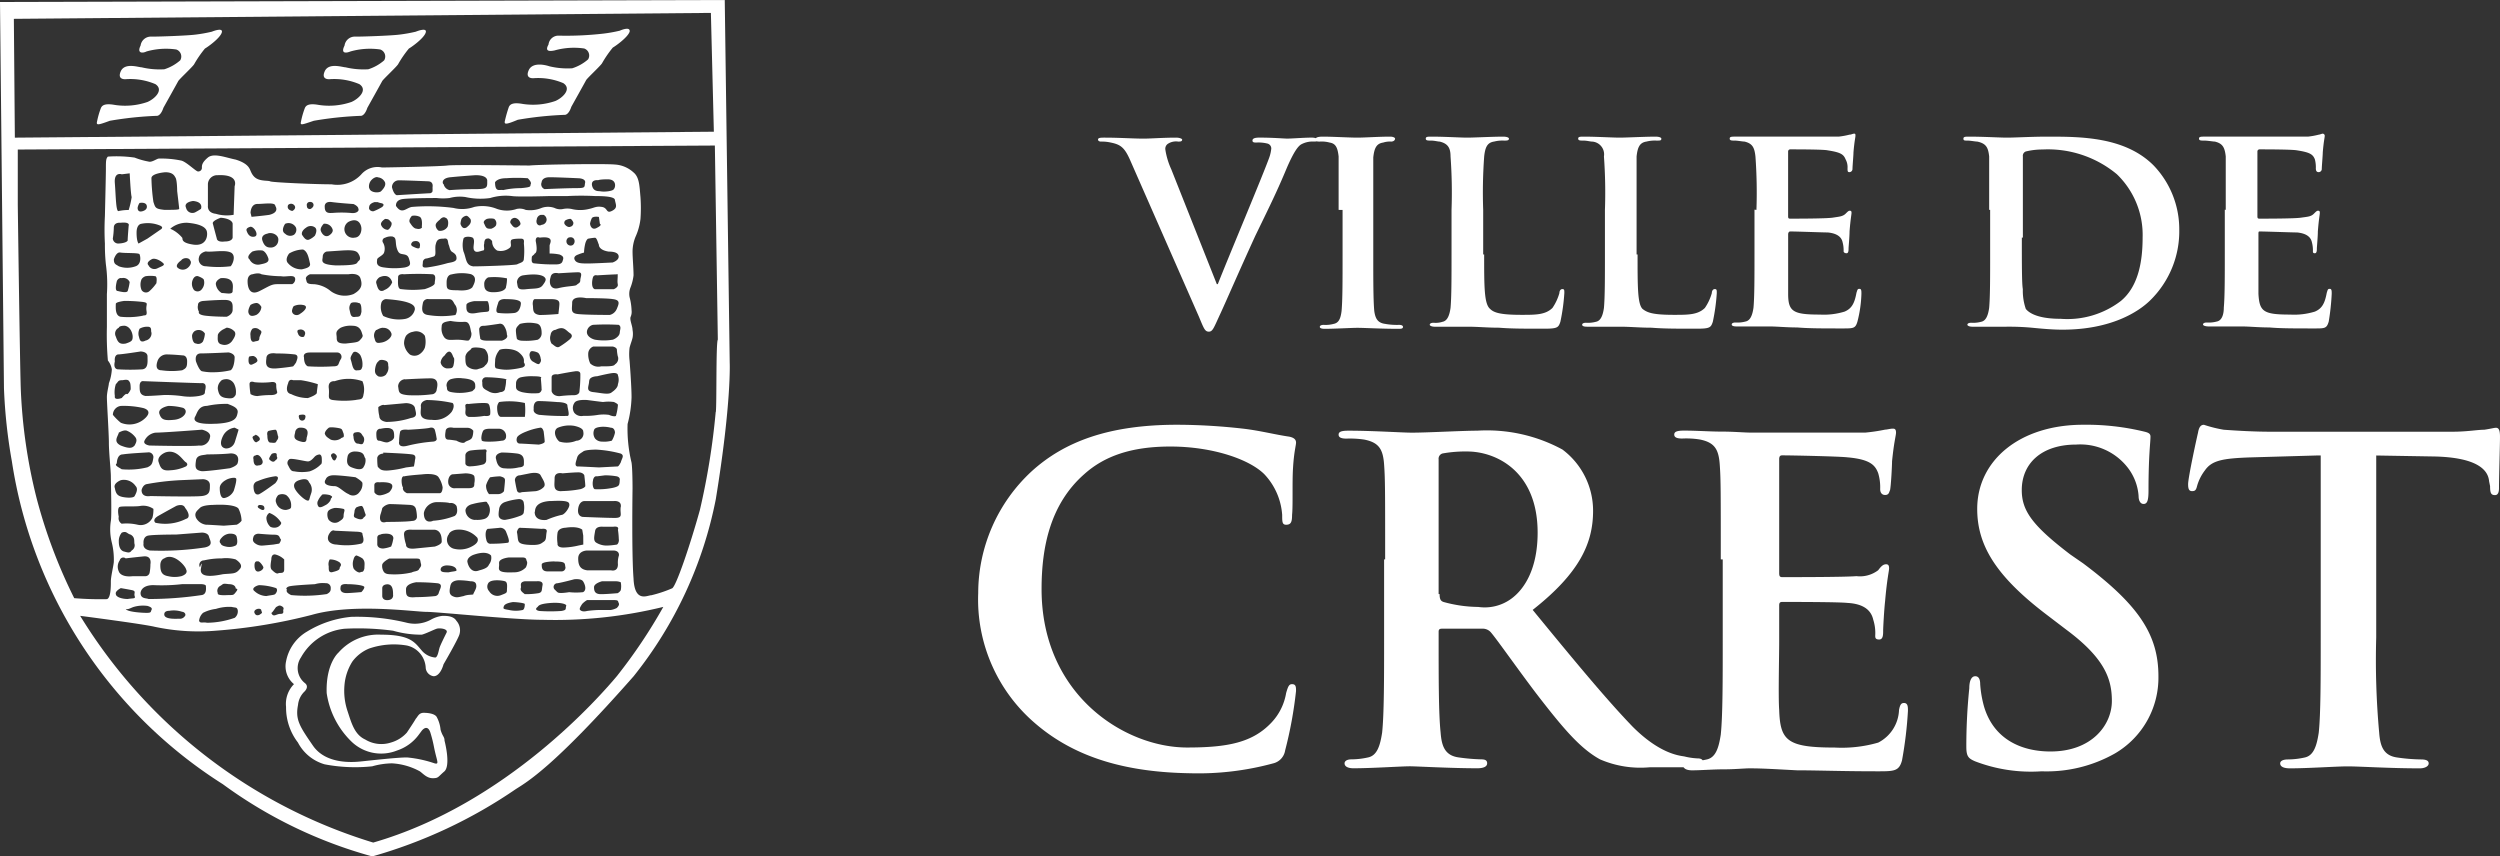 <svg xmlns="http://www.w3.org/2000/svg" width="193.743" height="66.371" viewBox="0 0 193.743 66.371">
  <rect x="0" y="0" width="193.743" height="66.371" fill="#333333" stroke="none"/>
  <g id="logo_crest_horizontal" transform="translate(-385.6 -340.8)">
    <g id="Groupe_661" data-name="Groupe 661" transform="translate(385.6 340.8)">
      <g id="Groupe_660" data-name="Groupe 660">
        <g id="XMLID_00000013892715076617913940000013359759954072209343_">
          <g id="XMLID_00000139277773628053826630000011566762806724869273_">
            <g id="XMLID_00000160912051494731322780000002457230603749558717_">
              <path id="XMLID_00000155114220290322027240000015196331895154242439_" d="M451.7,425.3" transform="translate(-400.982 -360.463)" fill="#fff"/>
              <g id="XMLID_00000084505672296990825210000000007767742735543442_">
                <g id="Groupe_658" data-name="Groupe 658">
                  <path id="Tracé_10316" data-name="Tracé 10316" d="M442.15,368.883l-.384-28.083-56.166.153.307,29.925a40.769,40.769,0,0,0,.614,5.678,36.018,36.018,0,0,0,16.343,25.014,35.453,35.453,0,0,0,11.586,5.6,37.991,37.991,0,0,0,11.126-5.218c.844-.537,2.916-1.688,9.131-8.747a31.7,31.7,0,0,0,6.369-13.735C442.3,371.952,442.15,368.883,442.15,368.883ZM440.692,341.8l.23,9.208-54.171.46-.077-9.208ZM433.4,393.206c-1.228,1.458-8.517,9.9-18.876,12.891a40.474,40.474,0,0,1-22.712-17.571s4.757.614,5.755.844a16.223,16.223,0,0,0,4.757.307,42.058,42.058,0,0,0,7.443-1.228c3.223-.921,7.98-.23,8.9-.23.844,0,6.752.614,8.977.614a35.211,35.211,0,0,0,9.361-1A40.591,40.591,0,0,1,433.4,393.206Zm-36.83-35.066a2.459,2.459,0,0,1,1.458.153c.307.153,0,.307,0,.307l-1,.691-.691.384s-.153-.153-.153-.844S396.572,358.141,396.572,358.141Zm-.307-1.228a.944.944,0,0,1,.153-.384c.46-.077.537.153.537.153s.154.307-.23.46S396.265,357.067,396.265,356.913Zm3.836,1.151c.921.077,1.458.307,1.535.691s-.077,1.151-1.074,1-.767-.46-.844-.537a2.513,2.513,0,0,0-.921-.691A1.924,1.924,0,0,1,400.1,358.064Zm.46-1.688c.844.077.614.614.614.614s-.23.153-.384.23a.5.5,0,0,1-.767-.307C399.8,356.453,400.562,356.376,400.562,356.376Zm-3.453,30.845c-.154-.077-.614,0-.614-.46,0,0,0-.614,1-.614a13.81,13.81,0,0,0,2.225-.077h1.458s.384,0,.384.153.077.614-.307.691A27.756,27.756,0,0,1,397.109,387.222Zm2.839,1.3a.464.464,0,0,1-.46.23c-.23,0-1.228.077-1.151-.384,0,0,0-.23.384-.23a2.033,2.033,0,0,1,1,.077C399.872,388.219,400.025,388.373,399.948,388.526Zm-4.757-24.4a12.8,12.8,0,0,1,1.458.077c.537.077.23.154.307.691.077.46-.153.307-.307.384a5.786,5.786,0,0,1-1.688.077c-.46-.077-.384-.767-.384-1C394.577,364.2,395.191,364.126,395.191,364.126Zm-.537-1.535c.153-.307.384-.23.384-.23a.531.531,0,0,1,.614.307,3.892,3.892,0,0,1-.153.691c-.077.153-.46.077-.767,0C394.5,363.359,394.577,362.9,394.654,362.591Zm8.824-2.225c.46.23.153.921,0,1.074a7.906,7.906,0,0,1-1.918,0,.538.538,0,0,1-.537-.691c.077-.384.537-.46.537-.46C401.943,360.366,403.018,360.136,403.478,360.366Zm-1.381-2.225c-.077-.23.614-.46.614-.46.921.077.921.46.921.46v1.074s0,.307-.614.307c-.614.077-.614-.23-.614-.23S402.174,358.448,402.1,358.141Zm-1.151,6.292c0-.307.46-.307.46-.307s.921-.077,1.611-.077.614.384.614.767-.46.537-.46.537-.921,0-1.611-.077-.537-.307-.537-.307A.718.718,0,0,1,400.946,364.433Zm1.381-1.611c0-.307.384-.46.384-.46,1.151-.077.921.691.921,1s-.537.153-.844.153A.94.94,0,0,1,402.327,362.821Zm1.228,4.45a.7.7,0,0,1-.767.23c-.384-.077-.307-.46-.307-.691s.384-.46.384-.46l.307-.153a.917.917,0,0,1,.614.307C403.938,366.735,403.708,367.042,403.555,367.272Zm.23,1.228c0,.307-.077.844-.307,1a5.961,5.961,0,0,1-1.228.153,4.054,4.054,0,0,1-1-.077c-.23-.077-.46-.767-.46-.767s-.154-.614.384-.614,2.148-.077,2.148-.077S403.785,368.193,403.785,368.5Zm-2.379-5.985a.783.783,0,0,1-.153.691.406.406,0,0,1-.614.077.8.8,0,0,1-.077-.844c.154-.307.384-.23.384-.23S401.406,362.361,401.406,362.515Zm-.767,3.99a.566.566,0,0,1,.844.153,1.805,1.805,0,0,1-.153.614.44.44,0,0,1-.537.153c-.23,0-.307-.384-.307-.614A.536.536,0,0,1,400.639,366.5Zm.614,3.99c.46,0,.23.537.23.691s-.077.23-.46.307a4.172,4.172,0,0,1-1.381,0,10.014,10.014,0,0,0-1.3-.077s-1,.077-1.458.077c-.46-.077-.46-.384-.46-.767s.23-.384.23-.384S400.793,370.494,401.253,370.494Zm2.148,6.6s-1.611.23-2.148.23c-.537-.077-.537-.307-.46-.844.077-.46.614-.384.844-.46,0,0,1.151,0,1.841-.077.691,0,.614.537.537.767S403.4,377.093,403.4,377.093Zm.307,1.765a1.016,1.016,0,0,1-.691.537c-.307.077-.384-.384-.384-.767s.46-.614.46-.614c.23-.153.691-.23.767-.153C404.015,377.861,403.785,378.628,403.708,378.858Zm-6.522,4.6s-.537-.077-.46-.537c0,0-.077-.537.384-.614s2.148-.077,2.148-.077l2-.153s.46,0,.537.307.384.691-.307.844A22.6,22.6,0,0,1,397.186,383.462Zm2.455,2a2.127,2.127,0,0,1-1,0c-.46-.077-.614-.307-.614-.844,0-.46.307-.537.307-.537.691-.46,1.611.537,1.688.844C400.179,385.227,399.872,385.38,399.642,385.457Zm-2.455-.23a.336.336,0,0,1-.307.23h-1c-.691.077-1-.153-1.074-.384a.852.852,0,0,1,.077-.844.284.284,0,0,1,.46-.153s.614-.077,1.381-.153c.691-.077.537.614.537.614A3.373,3.373,0,0,1,397.186,385.227Zm-2.532-8.517s0-.691.46-.691c.46-.077,1.918-.153,1.918-.153a.375.375,0,0,1,.46.384c-.077.537-.153.614-.46.767a6,6,0,0,1-1.995.153C394.808,377.016,394.424,376.863,394.654,376.71Zm.153-2.379s.384-.23.614-.153a1.547,1.547,0,0,1,.691.537c.153.23,0,.46-.077.614-.153.153-.307.307-1.074,0C394.347,375.022,394.731,374.638,394.808,374.331Zm2.685,5.908a2.37,2.37,0,0,1-.077.691,1.016,1.016,0,0,1-1.151.537,3.751,3.751,0,0,0-1.228-.077.483.483,0,0,1-.23-.537s-.153-.691.077-.767,1.228,0,1.611-.077A1.391,1.391,0,0,1,397.493,380.239ZM396.035,383a.459.459,0,0,1-.23.46c-.153.23-.307.154-.614.077-.23-.077-.384-.307-.384-.767a1.008,1.008,0,0,1,.23-.691c.384-.153.384.077.691.153C396.112,382.464,395.958,382.771,396.035,383Zm3.99-1.995a3.583,3.583,0,0,1-2.379.307s-.307-.23.23-.537,1.381-.767,1.381-.767.537-.23.691.153C400.255,380.546,400.332,380.93,400.025,381.006Zm-2.762-1.765s-.691.153-.691-.46c0,0,.077-.384.384-.46a19.588,19.588,0,0,1,2.609-.307l1.765-.077s.537,0,.537.46,0,.767-.614.844S397.263,379.242,397.263,379.242Zm1.151-3.376c.921-.307,1.381.691,1.611.767.153.153.077.23,0,.307a3.175,3.175,0,0,1-1.228.307c-.691.077-.767-.23-.921-.691C397.8,376.1,398.414,375.866,398.414,375.866Zm3.453-1.151a.74.74,0,0,1-.844.614c-.46.077-3.836,0-3.836,0s-.537-.077-.384-.384a1.105,1.105,0,0,1,.844-.614c.614,0,3.606-.23,3.606-.23S402.02,374.254,401.867,374.715Zm-2.762-1.381c-.767.077-1,0-1.151-.46s.691-.614.691-.614a4.478,4.478,0,0,1,1.151.153C400.255,372.643,399.872,373.257,399.1,373.333Zm-4.374-5.064c.307,0,1.765-.23,1.765-.23s.537,0,.537.384.077.921-.384,1a15.642,15.642,0,0,1-1.918,0s-.384,0-.23-.614C394.5,368.806,394.424,368.346,394.731,368.269Zm1.611-1.458a.847.847,0,0,1,.077-.537,1.18,1.18,0,0,1,.614-.153c.384,0,.23.307.307.46a.573.573,0,0,1-.46.614C396.419,367.425,396.419,367.042,396.342,366.811Zm3.76-5.218a.59.59,0,0,1-.767-.077c-.153-.23.307-.537.307-.537.153-.23.614-.23.691,0C400.486,361.133,400.332,361.44,400.1,361.594Zm-.307,6.752s.307,0,.307.46-.077.537-.384.691a5.6,5.6,0,0,1-1.611,0c-.077,0-.537,0-.307-.691a.75.75,0,0,1,.691-.537C399.028,368.269,399.8,368.346,399.8,368.346Zm-1.995-6.752a.505.505,0,0,1-.691-.23c-.23-.23.23-.46.23-.46.23-.153.691.077.921.307C398.414,361.364,398.107,361.44,397.8,361.594Zm-.153.614c.153.077.077.46.077.537a3.352,3.352,0,0,1-.537.614.4.4,0,0,1-.614-.077,1.075,1.075,0,0,1,0-.844.6.6,0,0,1,.307-.23A2.444,2.444,0,0,1,397.647,362.208Zm-2.839,3.99s0-.153.46-.153c.46.077.614.614.614.844,0,.307-.077.384-.537.537-.46.077-.614-.077-.767-.537A.5.5,0,0,1,394.808,366.2Zm-.23,4.374c.23-.23.153-.307.537-.307.384-.077.46,0,.537.153.077.077.077.46.077.537s-.23.46-.307.384-.384.307-.384.307-.614.23-.537-.153A2.021,2.021,0,0,1,394.577,370.571Zm.384,1.688a6.764,6.764,0,0,1,1.688.153s.844.153.23.767a1.762,1.762,0,0,1-1.918.384,4.146,4.146,0,0,1-.614-.614A.7.7,0,0,1,394.961,372.259Zm0,5.755a1.094,1.094,0,0,1,1.151.46c.23.23,0,.614-.077.767s-.537.153-.921.077-.537-.23-.614-.691C394.347,378.244,394.961,378.014,394.961,378.014Zm0,8.364s.46.077.844.153.153.23.23.46-.077.153-.537.23c-.46,0-.921-.153-.921-.384C394.5,386.608,394.961,386.378,394.961,386.378Zm1,1.458a2.554,2.554,0,0,1,1.074-.077c.23.077.384.153.307.307s0,.23-.384.23-1.535-.077-1.611-.307C395.5,388.066,395.728,387.912,395.958,387.835Zm5.371.46a2.929,2.929,0,0,1,1-.307,3.378,3.378,0,0,1,1.228-.153c.307.077.384,0,.46.23a.636.636,0,0,1-.23.614,6.656,6.656,0,0,1-2.148.384c-.307-.077-.537.077-.614-.153A.949.949,0,0,1,401.33,388.3Zm1.3-2.072c.307-.153.153-.23.691-.153.46,0,.537.23.537.307s.23,0,.077.23c-.23.307-.23.307-.537.307-.23,0-1,.077-.921-.153A.432.432,0,0,1,402.634,386.224Zm.23-.921c-.767.153-1.842.307-1.688-.46s-.077-.077-.077-.077a.352.352,0,0,1,.307-.537,5.935,5.935,0,0,1,1.381-.154,2.776,2.776,0,0,1,1.074.077c.23.153.614.46.307.767C403.862,385.3,403.631,385.227,402.864,385.3Zm-.077-2.839a.917.917,0,0,1,.614-.307c.153,0,.46,0,.537.23.077.307.077.614-.077.691a1.116,1.116,0,0,1-.767.077c-.384-.077-.384-.23-.384-.23S402.481,382.771,402.787,382.464Zm1.151-1-1,.077s-1.151-.077-1.381-.077a1.038,1.038,0,0,1-.767-.537c-.154-.384.077-.537.307-.767s1-.23,1-.23c1.458-.077,1.918.154,1.995.307a2.27,2.27,0,0,1,.23.921A1.07,1.07,0,0,1,403.938,381.467Zm-.153-6.369a.7.7,0,0,1-.691.46c-.46-.077-.46-.537-.153-1.074a1.183,1.183,0,0,1,.844-.537l.307.153S403.862,374.868,403.785,375.1Zm-1.458-1.458c-1.535.077-1.765-.23-1.611-.537.153-.23.23-.844.921-.844a6.933,6.933,0,0,1,1.611-.154c.384.154.844.307.767.691S403.862,373.564,402.327,373.64Zm1.535-2.225c-.153.23-.23.307-.767.23-.46-.077-.537-.307-.614-.691a.767.767,0,0,1,.23-.614s.077-.153.46-.153a.691.691,0,0,1,.614.46A1.326,1.326,0,0,1,403.862,371.415Zm-.077-16.19s-.077,2.148-.077,2.225a2.95,2.95,0,0,1-1.381-.077c-.691-.077-.614-.614-.614-.614v-1.688a.722.722,0,0,1,.691-.691h.077C404.169,354.3,403.785,355.225,403.785,355.225Zm-4.3,1.765c0,.077-.46.077-1.151.077-.691-.077-.691-.153-.844-.614a14.919,14.919,0,0,1-.153-1.841c0-.384,1.074-.46,1.074-.46.537,0,.691.23.767.384.153.153.153,1.074.153,1.074S399.488,356.913,399.488,356.99Zm-3.069,3.53c.077.153.154.767-.307.921a1.892,1.892,0,0,1-1.3,0c-.23-.153-.384-.153-.384-.537,0,0,.153-.537.46-.537C395.268,360.443,396.419,360.366,396.419,360.52Zm-1.458-2.455c.767-.077.614.23.614.23s-.077.921-.077,1.151c-.077.153-.46.23-.767.23a.419.419,0,0,1-.384-.384,6.112,6.112,0,0,0,.077-.844C394.424,357.988,394.961,358.064,394.961,358.064ZM394.5,355c-.077-.921.537-.691.537-.691l.614-.077s.077,1.611.153,1.841a6.578,6.578,0,0,1-.23,1,3.936,3.936,0,0,0-.767.077C394.577,357.3,394.577,355.916,394.5,355Zm14.042,3.453a.5.5,0,0,1-.154.537.561.561,0,0,1-.691-.077c-.384-.23,0-.767,0-.767A.645.645,0,0,1,408.542,358.448Zm-.614-1.765a.319.319,0,0,1,.46,0c.23.23-.077.46-.153.46C408.235,357.143,407.775,357.067,407.928,356.683Zm1.995,1.688c.384.153.077.691.077.691a1.452,1.452,0,0,1-.46.307c-.23.077-.384-.153-.537-.384-.077-.307.307-.537.307-.537A.57.57,0,0,1,409.923,358.371Zm-.537-1.611a.238.238,0,0,1,.153-.307c.384-.077.46.307.23.46A.215.215,0,0,1,409.386,356.76Zm3.683,2.455a.668.668,0,0,1-.46-1.228c.767-.384,1,.23,1,.537S413.453,359.215,413.069,359.215Zm.23,1.918c-.077.153-.384.23-1.688.23-1.3-.077-1-.384-1-.691a.41.41,0,0,1,.307-.384l1.151-.077c1.151-.077,1.228.077,1.381.384C413.606,360.98,413.376,360.98,413.3,361.133Zm-.537-3.836a8.174,8.174,0,0,0-1.381,0c-.23,0-.614.077-.614-.46,0,0-.077-.46.537-.384.537.077,1.688.154,1.688.154s.384.153.384.384C413.453,357.143,413.223,357.374,412.762,357.3Zm-1.381,1.3s.077.23-.307.46c-.307.153-.537-.153-.614-.384s.23-.537.23-.537A.636.636,0,0,1,411.381,358.6Zm1.228,3.453s.767-.153.921.307.153.844-.537,1.228a1.852,1.852,0,0,1-1.765-.23,2.3,2.3,0,0,0-1.3-.537c-.614,0-.537-.153-.614-.384s.307-.384.307-.384Zm-7.289,24.553c-.307-.23.23-.46.384-.46a4.675,4.675,0,0,1,1.3.23c.153.153,0,.384-.077.46s-.307.077-.691.154A1.416,1.416,0,0,1,405.32,386.608Zm.384,1.842c-.23.077-.307,0-.384-.153-.077-.23.23-.307.23-.307s.307-.077.307.153C405.933,388.3,405.933,388.3,405.7,388.449Zm-.384-21.177c-.23.077-.307-.153-.307-.46a.647.647,0,0,1,.153-.537.469.469,0,0,1,.537.077c.307.153.077.307,0,.614C405.7,367.272,405.55,367.2,405.32,367.272Zm.23,1.458c0,.153-.23.23-.384.307s-.307,0-.307-.307.077-.307.077-.307.307-.077.384,0A.411.411,0,0,1,405.55,368.73Zm-.077-3.53c-.384.153-.537.077-.614-.153s.153-.614.153-.614a.973.973,0,0,1,.46-.153c.23,0,.384.307.384.307A.765.765,0,0,1,405.473,365.2Zm-.153,5.218a6.047,6.047,0,0,0,1.228,0c.46-.077.46.153.46.23a1.728,1.728,0,0,0,.077.537c0,.23-.46.23-.46.23a7.293,7.293,0,0,0-1.074.077,1.062,1.062,0,0,1-.537-.153,5.925,5.925,0,0,1-.077-.767C404.936,370.264,405.32,370.418,405.32,370.418Zm4.3,6.906a3.275,3.275,0,0,1-1.228,0c-.23,0-.307-.153-.46-.46a.342.342,0,0,1,.077-.46c.077-.153,1.228.153,1.458.153s.46-.307.537-.384a.586.586,0,0,1,.384-.154c.153.077.153.23.153.537s-.153.23-.153.307A2.215,2.215,0,0,1,409.616,377.323Zm.077,1.765c-.153.384-.077.614-.384.46s-.921-.767-.921-1.074c0,0-.077-.307.384-.46s.691-.077.767.153A.86.86,0,0,1,409.693,379.088Zm-.767-8.824a8.031,8.031,0,0,1,1.3.307c0,.077-.077.537-.077.691-.077.153-.46.307-.691.384a2.923,2.923,0,0,1-1.3-.307c-.384-.077-.384-.46-.23-.844.077-.384.384-.23.384-.23Zm-.23-3.606c-.153-.307.077-.307.077-.307a.4.4,0,0,1,.384.077c.153.153.077.307,0,.46A.342.342,0,0,1,408.7,366.658Zm.23,8.364c-.614-.153-.537-.384-.46-.691a.409.409,0,0,1,.307-.384c.921-.077.614.614.614.691C409.31,374.791,409.463,375.175,408.926,375.022Zm-.077-2.072c.46-.077.46.077.384.307a.243.243,0,0,1-.46-.077C408.7,372.95,408.849,372.95,408.849,372.95Zm1.381,6.675a1.453,1.453,0,0,1,.307-.46c0-.077.307-.077.614,0,.307.153.153.153.077.307,0,.153-.23.384-.384.46s-.384.23-.537.154A.43.43,0,0,1,410.23,379.625Zm.767.844c.077-.23.537-.307.537-.307a2.644,2.644,0,0,1,.691.077c.153.077,0,.23,0,.537,0,.23-.154.307-.384.46a.584.584,0,0,1-.691-.077C411,381.083,410.921,380.7,411,380.469Zm.077,1.765c.23-.46.46-.307.46-.307l1.688.077s.46,0,.46.153.23.614-.077.767a5.143,5.143,0,0,1-1.918.077C411.3,383,410.844,382.771,411.074,382.234Zm1.535-3.146c-.384-.153-.767-.614-1.074-.614s-1-.077-.691-.537c0,0,.077-.307.614-.307s1.688.153,1.688.153.537.307.537.46a.927.927,0,0,1-.23.691A.6.6,0,0,1,412.609,379.088Zm-1.228-3.146s.077-.077.23.077.077.23,0,.384-.23.077-.307-.153C411.151,376.019,411.381,375.942,411.381,375.942Zm.614-1.151a.88.88,0,0,1-.767.077c-.23-.153-.384-.23-.46-.46,0-.23.307-.46.307-.46s.077-.077.614,0c.46.077.384.077.537.46C412.3,374.791,412.149,374.638,412,374.791Zm-2.532-5.6s-.307-.077-.307-.691c0,0-.153-.384.46-.384h2.148a.335.335,0,0,1,.23.537c-.23.384-.077.537-.614.537A15.3,15.3,0,0,1,409.463,369.19Zm-.614-4.067c-.307.23-.691,0-.614-.307s.153-.307.153-.307a1.168,1.168,0,0,1,.691-.077C409.54,364.51,409.233,364.893,408.849,365.123Zm-.384,3.146c.307.077.153.384.077.614a2.272,2.272,0,0,1-.23.307s-.384.077-1.228.153-.921-.23-.844-.767c0-.537.767-.384.767-.384A11.459,11.459,0,0,1,408.466,368.269Zm-1.228,14.655-.46.077s-.767.077-.844.077a.827.827,0,0,1-.537-.153c-.23-.153-.23-.307-.153-.537s.384-.23.384-.23.844.077,1.228.077.384.153.46.307C407.468,382.618,407.238,382.925,407.238,382.925Zm.384,1.228v.767c0,.384-.307.23-.46.307s-.384-.153-.537-.307c-.077-.153-.077-.307,0-.767,0-.46.307-.384.307-.384A1.484,1.484,0,0,1,407.621,384.152Zm-1.611.614c0,.077-.077.23-.307.307s-.384-.077-.384-.46.23-.307.23-.307C405.7,384.229,406.01,384.689,406.01,384.766Zm-.307-4.834c.384,0,.384.154.384.307-.077.153-.23.077-.46-.077C405.473,380.009,405.7,379.932,405.7,379.932Zm1.458,1.688a.683.683,0,0,1-.614,0,.973.973,0,0,1-.307-.691.529.529,0,0,1,.23-.384,1.851,1.851,0,0,1,.921.767C407.391,381.544,407.008,381.7,407.161,381.62Zm-1.458-2.532c-.384.154-.46-.307-.46-.614a.409.409,0,0,1,.307-.384,5.285,5.285,0,0,1,1.381-.384c.46,0,0,.537,0,.537S406.01,378.935,405.7,379.088Zm1.381-2.839c0,.153-.077.153-.23.307-.153.077-.307-.077-.384-.153s.153-.384.153-.384c0-.077.307-.153.384-.077S407.008,376.1,407.084,376.249Zm-.077-1.228c-.077.153-.307.077-.46.077-.077,0-.23-.077-.23-.537-.077-.384.153-.384.153-.384a2.713,2.713,0,0,1,.46-.077c.153,0,.153.384.23.537C407.161,374.868,407.084,374.868,407.008,375.022Zm-1.611-.537a.6.6,0,0,1,.307.23c.077.153,0,.23-.153.307-.153.153-.307-.077-.384-.307C405.166,374.561,405.4,374.561,405.4,374.484Zm0,1.611c.23-.154.46.153.537.384s-.077.384-.307.384c-.23.077-.384-.077-.384-.46C405.166,376.1,405.4,376.1,405.4,376.1Zm1.611,11.74c.153-.077.23-.153.384-.077s.23.153.153.307c0,.153.077.307-.23.307s-.537.307-.691-.077C406.7,388.3,406.931,387.912,407.008,387.835Zm0-8.057c-.153-.307.153-.614.153-.614a.683.683,0,0,1,.614,0,.977.977,0,0,1,.384.844c0,.153,0,.23-.384.307A.762.762,0,0,1,407.008,379.779Zm1.074,6.445c.384-.077,1.918-.153,1.918-.153a2.16,2.16,0,0,1,.844-.077.358.358,0,0,1,.384.384c0,.153,0,.307-.307.46a11.369,11.369,0,0,1-2.762.077c-.153-.077-.46-.23-.307-.46C407.775,386.531,407.7,386.3,408.082,386.224Zm2.992-1.535a.718.718,0,0,1,.077-.537,1.319,1.319,0,0,1,.767.23c.23.23,0,.307,0,.46s-.307.23-.614.307C411.074,385.15,411.074,385,411.074,384.689Zm1.458,1.381c.46,0,1.3.077,1.3.23s-.23.384-.23.384-.844.077-1.151.077c-.23,0-.537-.077-.46-.46C412,385.994,412.532,386.071,412.532,386.071Zm1-.921c-.153.077-.46-.153-.537-.307a1.038,1.038,0,0,1,0-.691c.077-.307.23-.307.23-.307a2.169,2.169,0,0,1,.46.23c.23.23.153.46.153.767C413.76,385.227,413.606,385.073,413.53,385.15Zm.23-4.22c-.077.153-.307.153-.614,0-.23-.077-.077-.307-.077-.537.077-.307.23-.307.23-.307a.794.794,0,0,1,.307-.077c.153,0,.23.46.307.614S413.837,380.853,413.76,380.93Zm0-3.913c-.153.23-.537.153-.921,0s-.384-.46-.307-.844.537-.384.537-.384c.844,0,.691.384.844.537A.932.932,0,0,1,413.76,377.016Zm-.691-2.686c.537-.153.537.153.691.307a.483.483,0,0,1,0,.46c-.077.23-.307.077-.46.077s-.307-.23-.307-.537C412.916,374.408,413.069,374.331,413.069,374.331Zm.691-2.916c-.077.384-.23.307-.614.384a6.788,6.788,0,0,1-1.765,0c-.46-.077-.23-.307-.307-.921s.46-.537.46-.537a3.244,3.244,0,0,1,2.148,0A1.639,1.639,0,0,1,413.76,371.415Zm-.077-2.225c-.077.23-.077.307-.384.307-.307.077-.384-.307-.46-.614s-.153-.307.077-.691c.153-.307.537,0,.614.153A1.518,1.518,0,0,1,413.683,369.19Zm-.23-1.995c-.153.153-.46.153-1.074.23-.614,0-.691-.153-.691-.46s-.153-.46.307-.767a1.831,1.831,0,0,1,.921-.153c.614,0,.691.46.767.691C413.76,366.888,413.606,367.042,413.453,367.2Zm-.691-2.839c0-.154.46-.154.614-.077.23,0,.23.384.23.691-.077.307-.077.384-.46.384-.384.077-.384-.23-.46-.537A.591.591,0,0,1,412.762,364.356Zm-3.683-4.22c.384.153.46.767.537,1.074s-.307.384-.614.46a1.346,1.346,0,0,1-1.074-.46c-.307-.307.077-.767.077-.767A2.232,2.232,0,0,1,409.079,360.136Zm-.614,2.225a.425.425,0,0,1-.23.46h-1.151c-.46,0-.614.153-1.381.537s-.921-.307-.921-.767c0-.537.384-.537.384-.537s.46-.153.691,0a8.629,8.629,0,0,0,1.535.153C407.775,362.284,408.389,362.054,408.466,362.361Zm-3.3-2.072a1.724,1.724,0,0,1,.767-.077c.23.077.384.384.46.614.077.307-.23.384-.614.46a.727.727,0,0,1-.844-.384C404.629,360.673,405.166,360.289,405.166,360.289Zm1.381-.307c-.23,0-.46-.077-.614-.537s.384-.537.384-.537c.307-.153.921.077.844.537A.569.569,0,0,1,406.547,359.982Zm-.077-2.532c-.537.077-1.381.153-1.381.153l-.077-.307s0-.691.537-.691,1.381-.154,1.381.153C407.084,356.99,407.084,357.3,406.471,357.45Zm-1.151,1.688c-.384.077-.537-.23-.614-.46s.307-.307.307-.307C405.32,358.371,405.7,359.062,405.32,359.138Zm15.116-2.992a2.989,2.989,0,0,1,1.228-.077,5.312,5.312,0,0,0,1.918.077,4.1,4.1,0,0,1,1.688-.153c.46.077,2.916,0,2.916,0h1.381a19.933,19.933,0,0,1,2.148,0c.384,0,1.535,0,1.535.307.077.384.23.614-.23.844s-.307-.23-.767-.307-.614.077-1,.153a2.806,2.806,0,0,1-1.381,0,1.636,1.636,0,0,0-.614,0,1.026,1.026,0,0,1-.691-.077,1.484,1.484,0,0,0-1,0,2.276,2.276,0,0,1-1.228.153,1.133,1.133,0,0,0-.691-.077,2.338,2.338,0,0,1-1.535,0,3.006,3.006,0,0,0-1.765-.153,2.765,2.765,0,0,1-1.611.077,15.207,15.207,0,0,0-3.223-.077c-.46.077-.767.614-1.228-.077,0,0-.077-.46.537-.537s2.609-.077,2.609-.077A4.282,4.282,0,0,0,420.435,356.146Zm.077-1.611c.767-.077,1.842-.153,1.842-.153s.921-.077,1,.384c0,.537.077.691-.921.691s-1.995.077-1.995.077a.612.612,0,0,1-.46-.46C419.9,355.072,419.745,354.611,420.512,354.535Zm3.453.384s.153-.307.844-.307a11.472,11.472,0,0,1,1.688,0c.077.077.307.307.23.46s.153.23-.767.307a6.331,6.331,0,0,0-1.381.153C424.349,355.455,423.965,355.762,423.965,354.918Zm6.292.46c-.767,0-2.455.077-2.455.077a.4.4,0,0,1-.23-.537s0-.384.614-.384,2.225.077,2.225.077.537,0,.537.307C430.871,355.3,431.024,355.379,430.257,355.379Zm-15.423,27.086a.225.225,0,0,1,.23-.23s.077-.077.46-.077c.46,0,.614.23.537.46a2.379,2.379,0,0,1-.153.537,2.509,2.509,0,0,1-.614.153c-.46,0-.46-.307-.46-.307Zm3.069-23.94c-.23,0-.384-.23-.537-.46s.153-.537.153-.537a.966.966,0,0,1,.614.077c.23.153.153.691.153.767C418.364,358.448,418.133,358.6,417.9,358.525Zm.23,1.381c0,.23-.23.153-.537,0s0-.384,0-.384C418.057,359.369,418.21,359.676,418.133,359.906Zm1,2.148c.307.077.153.46.153.691,0,.153-.307.307-.767.46a7.366,7.366,0,0,1-1.842,0c-.307,0-.23-.614-.23-.921s.46-.23.46-.23A21.287,21.287,0,0,1,419.131,362.054Zm.23-2.3c.077-.384.23-.46.614-.46.384-.077.307.23.384.46.077.153.077.384.23.537.23.154.384.23.384.537s-.537.307-.767.384a11.448,11.448,0,0,1-1.458.307c-.537.077-.384-.153-.384-.384a.3.3,0,0,1,.307-.307s.307-.077.537-.153S419.284,360.136,419.361,359.752Zm0-1.535c0-.153.307-.384.307-.384s.23-.307.46-.153c.23.077.23.46.153.691a.676.676,0,0,1-.691.307A.547.547,0,0,1,419.361,358.218Zm2.992,1.995c.153.23.537,0,.691,0,.153-.077,0-.307.077-.537,0-.23.077-.384.23-.384.153-.077.384.153.384.23a.812.812,0,0,0,.384.691,1.107,1.107,0,0,0,1-.23c.153-.153,0-.384.077-.537,0-.153.537-.153.767-.153.307,0,.23.23.23.384a5.712,5.712,0,0,1,0,1.151c0,.307-.23.307-.537.46-.307.077-2.762.153-3.376.153-.614-.077-.537-.614-.767-1.151a1.939,1.939,0,0,1,0-1c.077-.23.767-.153.767,0C422.43,359.522,422.2,359.982,422.354,360.213Zm1-2.455a1.141,1.141,0,0,1,.537,0,.424.424,0,0,1,.154.46c0,.077-.154.23-.384.307-.307,0-.384,0-.537-.384C422.967,357.911,423.351,357.757,423.351,357.757Zm1.918,0a.336.336,0,0,1,.23-.077.51.51,0,0,1,.384.307c.077.153.077.23-.153.384s-.384,0-.537-.23C425.039,357.988,425.269,357.757,425.269,357.757Zm1.841,1.688c0-.384.307-.23.307-.23,1.228-.153.767.46.767.614v.614a3.935,3.935,0,0,1,.767.077c.384.153.307.307.23.537s-.384.23-.537.23a12.451,12.451,0,0,1-1.611-.077c-.307,0-.23-.307-.23-.46s.153-.153.23-.307C427.264,360.366,427.188,359.829,427.111,359.445Zm.077-1.611a.409.409,0,0,1,.307-.384h.23a.422.422,0,0,1,.23.384.411.411,0,0,1-.384.384C427.341,358.371,427.111,358.141,427.188,357.834Zm2.609.537c-.153.077-.384-.077-.46-.23a.238.238,0,0,1,.153-.307.793.793,0,0,1,.307-.077c.077,0,.23.23.23.307A.286.286,0,0,1,429.8,358.371Zm.23,1.381a.326.326,0,0,1-.537-.23.332.332,0,0,1,.153-.307C430.1,359.062,430.257,359.522,430.027,359.752Zm.384,2.148c.384,0,.153.384.153.614s-.153.23-.307.384c-.153.077-.767.077-1.381.23s-.767-.384-.614-.844c.077-.46.614-.307.614-.307S430.1,361.9,430.41,361.9Zm3.069,6.522a.53.53,0,0,1-.23.614c-.077.153-.46.153-1.074.153a.9.9,0,0,1-.844-.23,1.651,1.651,0,0,1-.153-.767.6.6,0,0,1,.384-.537H433.1c.307.077.307.23.307.23A3.21,3.21,0,0,0,433.479,368.423Zm-2.225,1.918c0-.384.614-.384.614-.384s.614-.153,1.074-.23.537.077.537.153a1.038,1.038,0,0,1,0,.691c0,.23-.23.46-.46.614-.23.23-.767.077-1.458,0C430.947,371.108,431.254,370.725,431.254,370.341Zm1.074,1.611a3.052,3.052,0,0,1,.844,0c.153.077.307.154.307.23a3.96,3.96,0,0,1-.153.844c-.077.077-.384,0-.537-.077a3.1,3.1,0,0,0-.844,0,5.805,5.805,0,0,1-1.151.077.709.709,0,0,1-.691-.23.685.685,0,0,1,0-.767c.153-.307,1-.23,1-.23S432.252,371.952,432.328,371.952Zm.691,2.992a2.138,2.138,0,0,1-.767.077.7.7,0,0,1-.537-.23.721.721,0,0,1-.077-.691c.077-.23.691-.23.691-.23a2.468,2.468,0,0,1,.614.077c.23,0,.307.23.307.384A2,2,0,0,1,433.019,374.945Zm.537,7.673c0,.307-.153.384-.153.384a5.925,5.925,0,0,1-.767.077,1.547,1.547,0,0,1-.844-.23c-.23-.153-.154-.46-.077-.921.077-.384.614-.307.614-.307h.767c.537-.077.384.23.384.23A5.921,5.921,0,0,1,433.556,382.618Zm-.46.844c.537,0,.46.384.46.384a1.835,1.835,0,0,0-.077.691c0,.614-.537.46-.537.46H431.1c-.537-.077-.691-.384-.691-.921,0-.614.691-.614.691-.614Zm-2.3-.46-.384.077a5.6,5.6,0,0,1-1.151.153c-.537,0-.46-.307-.46-.307a2.752,2.752,0,0,1,0-.844c.077-.384.614-.384.614-.384,1-.153,1.3.153,1.3.153l.077.46Zm-6.522,1.458c-.077-.384.767-.46.767-.46h1c.384,0,.307.153.384.307s-.077.46-.077.46a1.213,1.213,0,0,1-.921.384C423.888,385.227,424.349,384.843,424.272,384.459Zm-7.366-2.3c0-.384.614-.307.614-.307h1.765c.537.077.537.691.537.921s-.537.384-.537.384l-1.535.153c-.767.077-.691-.307-.691-.307A3.2,3.2,0,0,1,416.906,382.157Zm2.148-8.824c-1.074,0-.844-.537-.844-1-.077-.46.46-.537.46-.537a9.955,9.955,0,0,1,1.995.23c.153.153.077.46-.077.691A1.674,1.674,0,0,1,419.054,373.333Zm.384,1.458c0,.23-.307.23-.307.23a11.9,11.9,0,0,0-1.918.307c-.844.23-.691-.307-.691-.307a3.522,3.522,0,0,1,.077-.767c.077-.23.614-.153.614-.153s1.458-.077,1.688-.153c.307-.077.384.153.384.153A4.89,4.89,0,0,1,419.438,374.791Zm8.133-3.836a.342.342,0,0,1-.23.307,4.247,4.247,0,0,1-1.3-.077c-.537-.153-.46-.307-.46-.691a.48.48,0,0,1,.384-.46,3.827,3.827,0,0,1,1-.077c.767,0,.537.153.537.153S427.571,370.725,427.571,370.955Zm-5.908,1.381c-.077-.307.23-.23.23-.23s.691-.077,1.151-.077.384.077.46.153a1.7,1.7,0,0,1,.077.691c0,.23-.46.153-.46.153a5.46,5.46,0,0,1-1.228.077C421.51,372.95,421.74,372.643,421.663,372.336Zm3.146-2.072a2.468,2.468,0,0,1-.077.614c0,.23-.23.307-.384.307a1,1,0,0,1-.921-.077c-.46-.23-.46-.307-.46-.691a.3.3,0,0,1,.307-.384,10.419,10.419,0,0,1,1.151.077C425.039,370.188,424.809,370.264,424.809,370.264Zm1.458,1.765a5.011,5.011,0,0,1,0,1.074h-1.842c-.23,0-.307-.384-.307-.691a.672.672,0,0,1,.153-.46A5.568,5.568,0,0,1,426.267,372.029Zm-3.223,2.148c.077-.153.46-.153.46-.153h.691a.562.562,0,0,1,.614.614.3.3,0,0,1-.307.307,6.066,6.066,0,0,1-1.074.077c-.691,0-.46-.153-.537-.23A1.445,1.445,0,0,1,423.044,374.177Zm1.458,1.688a10.424,10.424,0,0,1,1.151.077c.614.077.537.537.537.844,0,.23-.384.23-.384.23a3.208,3.208,0,0,1-1.074.077c-.46,0-.614-.307-.691-.691C423.888,375.942,424.5,375.866,424.5,375.866Zm1.381-.691c-.23,0-.307-.23-.23-.46s.691-.46.691-.46a4.757,4.757,0,0,1,1.074-.307c.23-.077.307.307.307.307s.077.614.077.767-.46.23-.46.23S426.037,375.175,425.883,375.175Zm.23-5.908a5.734,5.734,0,0,1-.844.153,3.107,3.107,0,0,1-1.228-.077c-.153-.077-.077-.384-.077-.691a1.436,1.436,0,0,1,.307-.691c0-.154,1.074-.23,1.535.153s.384.614.384.767C426.344,369.113,426.267,369.19,426.113,369.267ZM424.5,367.2h-1.151c-.614,0-.537-.23-.537-.23a4.241,4.241,0,0,1-.077-.691c.077-.23.23-.23.384-.23s1.151-.153,1.151-.153a.358.358,0,0,1,.384.153,1.281,1.281,0,0,1,.23.691C425.039,367.042,424.5,367.2,424.5,367.2Zm-1.3.691a.938.938,0,0,1,.23.691.6.6,0,0,1-.23.537c-.153.23-.46.23-.614.307a1.008,1.008,0,0,1-.767-.23c-.153-.153-.153-.384-.153-.767.077-.384.384-.46.46-.614S423.044,367.732,423.2,367.886Zm-.767,2.839c0,.23-.077.23-.23.384a3.528,3.528,0,0,1-1.611.077c-.46-.077-.307-.307-.384-.46a.515.515,0,0,1,.307-.537,2.111,2.111,0,0,1,.921-.077C422.43,370.188,422.43,370.494,422.43,370.725Zm-1.688-1.611c-.077.23-.153.23-.537.23a.57.57,0,0,1-.46-.46.785.785,0,0,1,.307-.537c.46-.691.614,0,.691.153C420.819,368.5,420.819,368.806,420.742,369.113Zm-.614,5.141c0-.46.614-.307.614-.307h1.074a.575.575,0,0,1,.46.23s0,.46-.153.614-.384.153-.537.307c-.23.077-.614-.153-.614-.153s-.46-.077-.614-.077C420.128,374.868,420.052,374.715,420.128,374.254Zm.537,3.3,1-.077s.614,0,.691.23a1.212,1.212,0,0,1,0,.537c0,.23,0,.384-.46.384h-1a.484.484,0,0,1-.537-.307C420.282,378.091,420.359,377.63,420.665,377.554Zm1.381-.614c-.384,0-.384-.23-.384-.23V376.1c0-.307.384-.384.384-.384a8.34,8.34,0,0,1,1-.077c.384-.077.23.23.23.23v.614a.342.342,0,0,1-.23.307A4.312,4.312,0,0,1,422.047,376.94Zm1.535.844a5.924,5.924,0,0,1,.767-.077c.307.077.384.153.384.307s-.077.844-.077.844a.576.576,0,0,1-.46.23H423.5a1,1,0,0,1-.23-.691A2.043,2.043,0,0,1,423.581,377.784Zm.691,2.532a.663.663,0,0,1,.46-.614,4.694,4.694,0,0,1,1.074-.23c.384,0,.384.307.384.307a1.86,1.86,0,0,1,0,.691c0,.23-.307.307-.307.307a5.789,5.789,0,0,1-1.151.307c-.384,0-.46-.23-.46-.23S424.2,380.776,424.272,380.316Zm1.765-1.381s-.307.153-.384-.153-.153-.767-.153-.767a.376.376,0,0,1,.384-.384l.767-.153s.691-.153.844.153.46.691.23.921a1.094,1.094,0,0,1-.614.307Zm2.225.691c1.381-.077,1.458.077,1.458.307s-.384.767-.614.767a6.631,6.631,0,0,0-1.151.384s-.921.153-.921-.614C427.111,380.469,426.881,379.7,428.262,379.625Zm-.844-6.675s-.537-.077-.46-.46c0,0-.077-.614.384-.614.537,0,1.458.077,1.458.077s.691,0,.767.23c0,.23.23.844,0,.844A18.056,18.056,0,0,1,427.418,372.95Zm0-3.99c-.077.153-.384-.077-.537-.153a.523.523,0,0,1-.23-.384.4.4,0,0,1,.077-.384c.077-.077.384,0,.537.077s.23.384.23.46A.337.337,0,0,1,427.418,368.96Zm-.537-4.6c0-.384.153-.384.153-.384h1.3c.614,0,.614.23.614.384s-.077.767-.077.767-.844.077-1.458.077C426.8,365.123,426.957,364.74,426.881,364.356Zm.384,1.535c.23.077.307.384.307.691a.552.552,0,0,1-.307.537,4.743,4.743,0,0,1-1.151.077c-.384,0-.46-.153-.46-.153a4.131,4.131,0,0,1-.077-.614c0-.23.077-.307.307-.537A2.8,2.8,0,0,1,427.264,365.891Zm-1.3-1.611a1.1,1.1,0,0,1-.153.537.5.5,0,0,1-.384.23,5.541,5.541,0,0,1-1.151,0c-.307,0-.23-.307-.077-.767.077-.384.614-.307.614-.307C426.037,363.972,425.96,364.279,425.96,364.279Zm-1.151-1.228c-.077.23-.384.384-1,.384-.691,0-.691-.384-.691-.691a.568.568,0,0,1,.307-.46,4.887,4.887,0,0,1,1.458.077A2.643,2.643,0,0,1,424.809,363.052Zm-1.458,1.074c.077,0,.153.307.153.614s-.153.153-1,.307-.767-.307-.767-.614c0-.23.614-.307.614-.307Zm-1.688,1.611c.384,0,.384.691.46.844a.73.73,0,0,1-.153.537c-.077.153-.384,0-.921,0s-.767.077-1-.153a1.1,1.1,0,0,1-.23-.844c0-.307.154-.384.691-.46A4.417,4.417,0,0,0,421.663,365.737Zm-.767-.537a6.557,6.557,0,0,1-2.148,0c-.537-.077-.46-.537-.384-.921a.383.383,0,0,1,.46-.307h1.535c.23,0,.307.077.46.384A.7.7,0,0,1,420.9,365.2Zm-2.379,1.611a1.843,1.843,0,0,1,0,.921,1.08,1.08,0,0,1-.46.537.717.717,0,0,1-.691,0,1.292,1.292,0,0,1-.46-.844,1.181,1.181,0,0,1,.153-.614.857.857,0,0,1,.537-.307A.812.812,0,0,1,418.517,366.811Zm-1.535,3.376s1.381-.077,1.995-.077.537.537.46.844a.409.409,0,0,1-.307.384,10.446,10.446,0,0,1-1.918.077c-.767-.077-.691-.23-.767-.691A.567.567,0,0,1,416.983,370.188Zm.077,1.842s.614,0,.691.384.23.691-.307.767a6.2,6.2,0,0,1-1.918.307c-.46-.077-.537-.307-.537-.46a2.642,2.642,0,0,1-.077-.691s.307-.23.46-.154Zm-1.535-2.225a.6.6,0,0,1-.614.153c-.23-.153-.307-.307-.23-.691s.23-.46.23-.46c.077-.153.307-.153.537-.077s.23.23.23.384A.783.783,0,0,1,415.525,369.8Zm-.46,4.22s.614-.153.844,0c.23.077.23.384.23.614,0,.153-.153.307-.384.384-.23.153-.614-.077-.767-.077s-.23-.077-.23-.537C414.757,374.024,415.064,374.024,415.064,374.024Zm-.23,2.225c.077-.307.46-.307.46-.307v-.077s2,.077,2.3.153.153.384.153.46-.077.46-.077.46l-.614.077a8.216,8.216,0,0,1-1.3.23c-.767.077-.767-.23-.844-.23S414.834,376.556,414.834,376.249Zm2.072,1.458c.307-.077,1.381-.153,1.381-.153s1.074-.153,1.3.23a2.049,2.049,0,0,1,.307.767s0,.46-.23.46h-2.532s-.384-.153-.307-.46C416.752,378.551,416.6,377.707,416.906,377.707Zm.537,2.225a.4.4,0,0,1,.384.307,2.875,2.875,0,0,1,.077.614s0,.307-.384.307c-.384.077-1.995.077-1.995.077s-.614.23-.46-.537a4.888,4.888,0,0,0,.153-.537.909.909,0,0,1,.537-.307C416.062,379.856,417.443,379.932,417.443,379.932Zm1.688,1.228s-.691.307-.691-.614a1.032,1.032,0,0,1,1-.844c.921,0,1,.077,1,.077a.507.507,0,0,1,.537.23c.077.307.077.614-.154.767A5.711,5.711,0,0,1,419.131,381.16Zm1.228,1.074c.077-.307.537-.384.537-.384a1.912,1.912,0,0,1,1.688.614c.153.307-.153.537-.46.691a1.925,1.925,0,0,1-1.381.153A.715.715,0,0,1,420.359,382.234Zm2.072-1.151a.769.769,0,0,1-.767-.767c.077-.384.537-.46.537-.46a4.959,4.959,0,0,1,.767-.153c.46-.077.307,0,.46.153a.88.88,0,0,1,.077.767.558.558,0,0,1-.384.384A1.834,1.834,0,0,1,422.43,381.083Zm1,.691.844-.077a.484.484,0,0,1,.537.307c.153.384.307.767.153.844a8.873,8.873,0,0,1-1.3.077s-.307.077-.384-.307C423.2,382.311,423.2,381.85,423.428,381.774Zm2.225.23s.077-.384.307-.307c.307,0,1.611.077,1.611.077s.46-.077.384.23c-.077.384,0,.614-.23.767s-.307.307-1.3.23C425.576,382.925,425.806,382.694,425.653,382Zm2.916,2.3c.921,0,.767.153.844.46a.3.3,0,0,1-.307.307h-1.074c-.46,0-.46-.307-.46-.537S428.569,384.306,428.569,384.306Zm.537-5.448c-.691,0-.537-.46-.537-1s.614-.384.614-.384.844-.077,1.228-.077.46.23.46.23.077.614.077.844c-.077.153-.384.23-.384.23A8.7,8.7,0,0,1,429.106,378.858Zm-.153-3.836c-.307-.23-.537-.844-.153-1.074a2.325,2.325,0,0,1,1.3-.153c.691.153.691.384.691.46a.557.557,0,0,1-.537.691A1.961,1.961,0,0,1,428.952,375.022Zm1.611-5.294a10.864,10.864,0,0,1-.077,1.458c-.077.23-.384.23-.384.23a9.525,9.525,0,0,0-1.151.077c-.537,0-.614-.384-.614-.384v-1.074c0-.307.46-.23.46-.23s.767-.153,1.3-.23C430.564,369.5,430.564,369.727,430.564,369.727Zm-.767-2.686a6.064,6.064,0,0,1-.844.614c-.23.153-.46-.153-.614-.23a.822.822,0,0,1-.077-.691.419.419,0,0,1,.384-.384c.614-.307.767,0,1.074.23C430.1,366.811,429.8,367.042,429.8,367.042Zm-2-4.757c.153.153.077.307-.153.614s-.614.23-1.3.307-.614-.153-.691-.537a.552.552,0,0,1,.46-.537C427.188,361.977,427.648,362.131,427.8,362.284Zm-5.985-3.913c-.307.23-.46,0-.537-.23a1.561,1.561,0,0,1,.077-.384.531.531,0,0,1,.307-.23c.153-.077.307.153.384.23C422.123,357.911,422.123,358.141,421.816,358.371Zm.307,3.683c.537.23.153.844.077,1-.077.077-.307.307-1.151.23-.844,0-.844-.077-.844-.614,0-.614.384-.614.384-.614A3.285,3.285,0,0,1,422.123,362.054Zm-4.374,2.686a.948.948,0,0,1-.767.767,2.829,2.829,0,0,1-1.688-.23,1.318,1.318,0,0,1-.153-1,.4.4,0,0,1,.384-.307C417.6,364.126,417.75,364.51,417.75,364.74Zm-2.379-1.458c-.46.23-.537-.307-.614-.537s.23-.46.23-.46c.844-.384,1,.384,1,.384A1.048,1.048,0,0,1,415.371,363.282Zm-.077,2.916a.635.635,0,0,1,.614.384c.077.153,0,.307-.153.46a1.16,1.16,0,0,1-.691.307c-.384.077-.384-.153-.46-.384a.637.637,0,0,1,.153-.614C414.757,366.428,414.988,366.2,415.294,366.2Zm-.691,12.2c0-.307.384-.23.384-.23s.921-.077,1,.23c.077.23-.23.537-.23.537a1.851,1.851,0,0,1-.614.23.482.482,0,0,1-.537-.23Zm.767,6.752a.827.827,0,0,1-.153-.614c.077-.23.537-.46.537-.46h2.072c.384,0,.307.077.384.384.077.23-.077.307-.153.46s-.46.153-.537.23a5.948,5.948,0,0,1-1.458.153C415.678,385.3,415.525,385.3,415.371,385.15Zm.691,1.765c0,.23-.153.384-.46.384-.384,0-.384-.307-.384-.307v-.614c0-.307.384-.307.384-.307C416.062,386.071,416.062,386.608,416.062,386.915Zm1.842-1a15.122,15.122,0,0,1,1.611.077c.46.077.153.46.077.767a.336.336,0,0,1-.307.23s-.691.077-1.458.077c-.767.077-.767-.153-.767-.614S417.9,385.917,417.9,385.917Zm1.842-1c0-.23.307-.307.46-.307.614,0,.767.23.767.384,0,.077-.307.077-.614.153C419.975,385.15,419.745,385.15,419.745,384.92Zm.767,1.228c.077-.384.614-.384.614-.384a5.755,5.755,0,0,1,.921.077c.384,0,.46.153.46.384s-.23.537-.23.614-.384,0-.767.154c-.384.077-.537.153-.844,0S420.435,386.531,420.512,386.147Zm1.3-1.841c0-.384.537-.537.537-.537.921-.307,1.228,0,1.3.077a.828.828,0,0,1-.153.691c-.077.153-.153.307-.767.46C422.2,385.227,421.893,384.766,421.816,384.306Zm1.688,1.611c.23-.23,1-.153,1.228-.077s.153.46.153.691-.077.23-.46.384a.738.738,0,0,1-.921-.307A.506.506,0,0,1,423.5,385.917Zm1.151,1.842c.077-.23.691-.307.691-.307.307,0,.921.077.921.153s0,.384-.153.46a2.424,2.424,0,0,1-1.074,0C424.579,387.989,424.579,387.989,424.655,387.759Zm1.3-1.381c.077-.153-.153-.46.307-.537h.921s.537-.077.46.307,0,.537-.307.614a5.832,5.832,0,0,1-1.074.077C426.19,386.761,425.883,386.608,425.96,386.378Zm1.3,1.458c.077-.077.077-.23.921-.307s1.381.077,1.3.23c-.077.23.077.307-.384.384a12.031,12.031,0,0,1-1.688,0C427.341,388.142,426.957,388.066,427.264,387.835Zm1.535-1.151-.23-.23a.286.286,0,0,1,.23-.46c.46-.077,1.3-.307,1.3-.307s.537-.077.691.153.307.691,0,.844a4.9,4.9,0,0,1-1.074,0S428.876,386.838,428.8,386.684Zm1.918.921a1.7,1.7,0,0,1,.384-.307h2.072c.384,0,.307.077.384.23s-.077.307-.153.384a1.591,1.591,0,0,1-.46.153h-.614a7.954,7.954,0,0,0-1.228.077c-.307.077-.46,0-.537-.077S430.564,387.835,430.717,387.605Zm2.762-.844s-.844.077-1.3.077-.537-.23-.537-.537.614-.46.614-.46h1.074a.931.931,0,0,1,.384.077,1.524,1.524,0,0,1,0,.614A.572.572,0,0,1,433.479,386.761Zm.23-6.675c-.077.537.23.844-.46.844-.614,0-2.455-.077-2.455-.077s-.46,0-.384-.614.46-.614.46-.614h2.3S433.786,379.549,433.71,380.086Zm-2.148-2.072c.077-.384.307-.307.307-.307l.614-.077a5.235,5.235,0,0,1,.921.077c.307.077.23.307.23.307s0,.307-.077.384c-.077.153-.614.23-.614.23a5.458,5.458,0,0,1-1.228.077C431.561,378.7,431.484,378.321,431.561,378.014Zm2.148-1.381c-.153.307-.23.307-.23.307l-1.458.077s-1.458-.077-1.688-.077c-.23-.077-.077-.384,0-.691.077-.23.23-.307.46-.46.153-.153,1-.153,1-.153a9.037,9.037,0,0,1,1.918.307C434.017,376.1,433.786,376.326,433.71,376.633Zm-.077-10.052c0,.23-.307.46-.537.537a4.172,4.172,0,0,1-1.381,0c-.307-.077-.691-.307-.614-.691a.612.612,0,0,1,.46-.46,17.077,17.077,0,0,1,1.995,0C433.786,366.121,433.633,366.351,433.633,366.581Zm-.23-1.841a.788.788,0,0,1-.537.46s-1.995,0-2.532-.077-.384-.384-.384-.921c.077-.537,1.074-.307,1.074-.307s1.611,0,2.072.077C433.71,364.049,433.556,364.356,433.4,364.74Zm.077-1.918c.077.23-.307.384-.307.384h-1.458c-.307-.077-.23-.691-.154-.921a.238.238,0,0,1,.307-.153s1.3-.077,1.535-.077C433.556,361.9,433.4,362.591,433.479,362.821Zm-.384-1.688s-1.458.077-1.918.077-.844,0-1-.23,0-.384.23-.46a3.016,3.016,0,0,1,.46-.153,3.478,3.478,0,0,1,.077-.614c.077-.384.23-.46.23-.46a4.326,4.326,0,0,1,.537-.077c.153,0,.23.384.307.537,0,.23.23.46.767.537.537,0,.767.154.767.384C433.556,360.98,433.1,361.133,433.1,361.133Zm-1.765-2.992a1.546,1.546,0,0,1,.153-.46c.153-.153.537-.077.537-.077l.077.537s.23.077-.23.307C431.484,358.678,431.331,358.294,431.331,358.141Zm.614-3.376s.077-.077.767-.077.614.614.46.767c-.077.153-.767.23-1.074.153-.307,0-.537-.077-.614-.46C431.408,354.688,431.945,354.765,431.945,354.765Zm-12.967,1c-.153,0-2.609.153-2.609.153s-.23,0-.384-.614a.526.526,0,0,1,.537-.537c.537,0,2.3.077,2.3.077s.384,0,.307.46C419.131,355.686,419.131,355.686,418.977,355.762Zm-2.916,3.376c.307.077.154.46.307.921s.307.384.614.46.307.307.384.537c.077.307-.077.384-.384.46a5.41,5.41,0,0,1-1.611,0c-.691-.077-.537-.46-.537-.614s.46-.307.537-.537a.929.929,0,0,0-.077-.767.247.247,0,0,1,.153-.384A1,1,0,0,1,416.062,359.138Zm-.384-.537a.577.577,0,0,1-.537-.384c-.077-.23.307-.46.307-.46.307,0,.307.077.46.23S415.832,358.525,415.678,358.6Zm-1-2.148c.384,0,.077,0,.46.077s.077.307.077.307a4.268,4.268,0,0,1-.614.307c-.153.077-.46-.077-.384-.307C414.22,356.53,414.681,356.453,414.681,356.453Zm-.46-1.074a.72.72,0,0,1,.23-.691c.077-.077.307-.23.46-.153a.666.666,0,0,1,.537.384c.077.23-.077.46-.307.691C414.988,355.762,414.3,355.762,414.22,355.379Zm26.855,17.341a55.54,55.54,0,0,1-1.228,7.6c-.767,2.762-1.841,5.908-2.148,6.062a9.924,9.924,0,0,1-1.611.537c-.307,0-1.3.614-1.381-1.3-.153-1.918-.077-6.982-.077-6.982s0-1.535-.077-1.995a11.209,11.209,0,0,1-.307-2.992,8.994,8.994,0,0,0,.307-2.072c0-.921-.153-2.839-.153-2.839a4.107,4.107,0,0,1,0-1c.077-.307.153-.46.23-.767a1.637,1.637,0,0,0,0-.614c0-.307-.23-.767-.153-1a.986.986,0,0,0,.077-.537,4.491,4.491,0,0,0-.153-1,1.326,1.326,0,0,1,.077-.767,3.826,3.826,0,0,0,.23-.921c0-.537-.077-1.381-.077-1.842a3.08,3.08,0,0,1,.23-1.151,4.658,4.658,0,0,0,.384-1.381,11.692,11.692,0,0,0,0-1.688c-.077-.844-.077-1.535-.537-1.918a2.344,2.344,0,0,0-1.458-.614c-.767-.077-5.908,0-6.6.077-.691,0-5.832-.077-6.369,0s-4.834.153-5.064.153a1.662,1.662,0,0,0-1.611.537,2.517,2.517,0,0,1-2.3.767c-1.381,0-4.68-.153-4.757-.23-.153-.077-.691,0-1.074-.23s-.46-.691-.537-.767c-.077-.153-.307-.46-1.074-.691-.767-.153-1.688-.537-2.148-.153s-.46.614-.46.767a.281.281,0,0,1-.307.307c-.153,0-.921-.767-1.3-.844a7.484,7.484,0,0,0-1.765-.153c-.23.077-.537.307-.767.23a5.652,5.652,0,0,1-1.074-.307,9.846,9.846,0,0,0-2.072-.077c-.154.153-.154.384-.154.921s-.077,3.683-.077,3.683a19.946,19.946,0,0,0,0,2.148,14.382,14.382,0,0,0,.077,1.611,11.357,11.357,0,0,1,.077,2.3v2.532a23.243,23.243,0,0,0,.077,2.609,1.436,1.436,0,0,1,.307.691,3.745,3.745,0,0,1-.23,1.074c0,.153-.154.691-.154,1.074,0,.46.154,2.839.154,3.53,0,.767.153,2.148.153,2.609s.077,3.069,0,3.453a4.239,4.239,0,0,0,.077,1.688,5.512,5.512,0,0,1,.153,1.458c0,.23-.23,1.151-.23,1.535s0,1.3-.307,1.381a24.693,24.693,0,0,1-2.532-.077,40.01,40.01,0,0,1-2.916-7.75,41.09,41.09,0,0,1-1.228-8.517c-.077-2.532-.23-14.2-.23-14.2v-4.3L441,352.079l.23,15.039C441.076,367.349,441.152,372.106,441.076,372.72Z" transform="translate(-385.6 -340.8)" fill="#fff"/>
                </g>
              </g>
              <g id="XMLID_00000103261545724137281170000009519468781445872542_" transform="translate(22.135 47.726)">
                <g id="Groupe_659" data-name="Groupe 659">
                  <path id="Tracé_10317" data-name="Tracé 10317" d="M419.629,406.53a3.072,3.072,0,0,1,1.3-1,5.914,5.914,0,0,1,2.916-.23,1.858,1.858,0,0,1,1.458,1.688.71.71,0,0,0,.614.691c.537,0,.767-.921.767-.921s1.074-1.841,1.228-2.3a1.1,1.1,0,0,0-.23-1.074c-.23-.384-.767-.384-1.074-.384a2.411,2.411,0,0,0-.921.307,2.606,2.606,0,0,1-1.841.23,16.3,16.3,0,0,0-4.3-.46,7.993,7.993,0,0,0-3.453,1.151,3.4,3.4,0,0,0-1.611,2.3,1.784,1.784,0,0,0,.614,1.765,2.182,2.182,0,0,0-.614,1.765,4.437,4.437,0,0,0,.921,2.762,3.392,3.392,0,0,0,2.072,1.688,12.581,12.581,0,0,0,3.683.153,5.88,5.88,0,0,1,1.535-.23,5.1,5.1,0,0,1,2.148.614c.23.153.537.537,1,.537s.384-.077.921-.537c.46-.46.077-2.072,0-2.379,0-.307-.153-.307-.307-.844a2.551,2.551,0,0,0-.307-1c-.153-.23-.614-.307-1-.307s-.46.307-.614.46c-.077.153-.537.844-.691,1.074a2.6,2.6,0,0,1-1.228.767,2.4,2.4,0,0,1-1.995-.23c-.844-.384-1.074-1.3-1.381-2.225a4.955,4.955,0,0,1-.23-1.995A4.041,4.041,0,0,1,419.629,406.53Zm-.077,6.215a3.305,3.305,0,0,0,3.53.691,3.406,3.406,0,0,0,1.688-1.228l.23-.307s.46-.614.691.23c.23.767.23,1,.384,1.611s.23.767-.077.691a9.212,9.212,0,0,0-2.148-.46c-.767,0-2.762.23-3.53.307-.691.077-2.762.23-3.76-1.228s-1.381-1.995-1.151-3.146a1.671,1.671,0,0,1,.46-1s.46-.384.077-.691a1.477,1.477,0,0,1-.307-1.995A4.368,4.368,0,0,1,419.015,404a20,20,0,0,1,3.76.153,7.882,7.882,0,0,0,2.225.307c.307-.077.921-.384,1.151-.46s.921,0,.767.307-.46.921-.537,1.151-.153.844-.384.767a1.534,1.534,0,0,1-1-.537c-.537-.614-.844-1.228-3.146-1.228a4.092,4.092,0,0,0-3.3,1.381s-1,.844-.921,3.146A6.551,6.551,0,0,0,419.552,412.745Z" transform="translate(-414.448 -403)" fill="#fff"/>
                </g>
              </g>
              <g id="XMLID_00000095312642956792998690000016872614294610949524_" transform="translate(7.506 2.306)">
                <path id="Tracé_10318" data-name="Tracé 10318" d="M398.772,345.029a.8.8,0,0,1,.844-.691c.691,0,2.762-.077,3.376-.153a11.139,11.139,0,0,0,1.3-.23s.921-.384.767.077-1.151,1.151-1.3,1.228a8.5,8.5,0,0,0-.844,1.228c-.153.23-1.151,1.151-1.228,1.3s-1.151,2.072-1.151,2.072-.153.537-.46.614a27.221,27.221,0,0,0-3.683.384c-.844.307-1.074.384-1,.077a6.446,6.446,0,0,1,.307-1.074c.077-.153.23-.384,1.074-.23a5.3,5.3,0,0,0,2.532-.23c.537-.23,1.3-.921.614-1.381a4.967,4.967,0,0,0-2.3-.384s-.691.077-.384-.614,1.381-.307,1.611-.307a6.035,6.035,0,0,0,1.765.153,3.442,3.442,0,0,0,1.228-.691.574.574,0,0,0-.307-.844,5.552,5.552,0,0,0-2.3.153C398.925,345.643,398.465,345.643,398.772,345.029Z" transform="translate(-395.382 -343.805)" fill="#fff"/>
              </g>
              <g id="XMLID_00000072280387361781344000000001565300397810963106_" transform="translate(23.309 2.306)">
                <path id="Tracé_10319" data-name="Tracé 10319" d="M419.371,345.029a.8.8,0,0,1,.844-.691c.691,0,2.762-.077,3.376-.153a11.138,11.138,0,0,0,1.3-.23s.921-.384.767.077-1.151,1.151-1.3,1.228a8.49,8.49,0,0,0-.844,1.228c-.153.23-1.151,1.151-1.228,1.3s-1.151,2.072-1.151,2.072-.153.537-.46.614a27.222,27.222,0,0,0-3.683.384c-.921.307-1.074.384-1,.077a6.449,6.449,0,0,1,.307-1.074c.077-.153.23-.384,1.074-.23a5.3,5.3,0,0,0,2.532-.23c.537-.23,1.3-.921.614-1.381a4.966,4.966,0,0,0-2.3-.384s-.691.077-.384-.614,1.381-.307,1.611-.307a6.035,6.035,0,0,0,1.765.153,3.442,3.442,0,0,0,1.228-.691.574.574,0,0,0-.307-.844,5.552,5.552,0,0,0-2.3.153C419.448,345.643,419.064,345.643,419.371,345.029Z" transform="translate(-415.978 -343.805)" fill="#fff"/>
              </g>
              <g id="XMLID_00000067916386954965132350000013348779821639929989_" transform="translate(39.115 2.229)">
                <path id="Tracé_10320" data-name="Tracé 10320" d="M439.971,344.929a.773.773,0,0,1,.767-.691,25.435,25.435,0,0,0,3.453-.153,11.148,11.148,0,0,0,1.3-.23s.844-.384.767.077c-.153.46-1.151,1.151-1.3,1.228a8.491,8.491,0,0,0-.844,1.228c-.153.23-1.151,1.151-1.228,1.3s-1.151,2.072-1.151,2.072-.153.537-.46.614a27.226,27.226,0,0,0-3.683.384c-.921.384-1.074.384-1,.077a9.782,9.782,0,0,1,.307-1.074c.077-.153.23-.384,1.074-.23a5.3,5.3,0,0,0,2.532-.23c.537-.23,1.3-.921.614-1.381a4.965,4.965,0,0,0-2.3-.384s-.691.077-.384-.614,1.381-.384,1.611-.307a6.036,6.036,0,0,0,1.765.153,3.444,3.444,0,0,0,1.228-.691.574.574,0,0,0-.307-.844,5.552,5.552,0,0,0-2.3.153C440.048,345.466,439.664,345.466,439.971,344.929Z" transform="translate(-436.578 -343.705)" fill="#fff"/>
              </g>
            </g>
          </g>
        </g>
      </g>
    </g>
    <g id="XMLID_00000016792063767112901780000001828676881701919931_" transform="translate(461.409 351.158)">
      <path id="XMLID_00000096768388792291921320000000125101209228041396_" d="M499.032,356.542c-.46-1.074-.767-1.3-1.535-1.458a3.179,3.179,0,0,0-.767-.077c-.153,0-.23-.077-.23-.153,0-.153.23-.153.537-.153,1.074,0,2.225.077,2.992.077.537,0,1.535-.077,2.532-.077.23,0,.46.077.46.153,0,.153-.153.153-.307.153a1.15,1.15,0,0,0-.767.153.464.464,0,0,0-.23.46,5.671,5.671,0,0,0,.46,1.535l3.53,8.9h.077c.844-2.148,3.529-8.517,3.99-9.821a2.844,2.844,0,0,0,.154-.691.392.392,0,0,0-.307-.384,2.877,2.877,0,0,0-.844-.077c-.153,0-.307,0-.307-.153s.153-.23.537-.23c1.074,0,1.918.077,2.148.077.384,0,1.3-.077,1.918-.077.23,0,.46.077.46.153,0,.153-.153.153-.307.153a1.838,1.838,0,0,0-1,.23c-.23.153-.537.537-1.074,1.765-.767,1.842-1.3,2.916-2.455,5.294-1.3,2.839-2.225,4.987-2.685,5.985-.537,1.151-.614,1.458-.921,1.458s-.384-.23-.767-1.151Z" transform="translate(-487.216 -354.393)" fill="#fff"/>
      <path id="XMLID_00000028321737384617879900000009819575873781809028_" d="M520.265,360.278v-4.143c-.077-.691-.23-1-.691-1.074a2.365,2.365,0,0,0-.767-.077c-.23,0-.307,0-.307-.23,0-.077.154-.153.537-.153.767,0,2.072.077,2.686.077.537,0,1.688-.077,2.532-.077.23,0,.384.077.384.153,0,.153-.154.23-.307.23a1.689,1.689,0,0,0-.614.077c-.537.077-.691.46-.767,1.151v7.6c0,1.918,0,3.453.077,4.3.077.537.23.921.844,1a5.067,5.067,0,0,0,1.074.077c.23,0,.307.077.307.153,0,.153-.154.153-.384.153-1.3,0-2.609-.077-3.146-.077-.46,0-1.765.077-2.532.077-.307,0-.384-.077-.384-.153s.077-.153.307-.153a2.365,2.365,0,0,0,.767-.077c.384-.077.537-.384.614-1,.077-.844.077-2.379.077-4.3v-3.53Z" transform="translate(-492.335 -354.37)" fill="#fff"/>
      <path id="XMLID_00000114075705409365015810000011861980621047189399_" d="M534.127,363.731c0,2.532,0,3.836.46,4.22.307.307.844.46,2.455.46,1.074,0,1.841,0,2.379-.537a3.888,3.888,0,0,0,.537-1.151c0-.153.077-.307.23-.307s.153.077.153.307a15.107,15.107,0,0,1-.307,2.225c-.153.46-.23.537-1.3.537-1.458,0-2.532,0-3.453-.077-.921,0-1.611-.077-2.455-.077h-2.532c-.23,0-.384-.077-.384-.153s.077-.153.307-.153a1.7,1.7,0,0,0,.691-.077c.384-.077.537-.537.614-1.074.077-.844.077-2.379.077-4.22v-3.376a38.672,38.672,0,0,0-.077-4.143c0-.691-.23-1-.844-1.151-.154,0-.384-.077-.691-.077-.23,0-.384,0-.384-.153s.153-.153.46-.153c1,0,2.225.077,2.762.077.46,0,2-.077,2.762-.077.307,0,.46.077.46.153,0,.153-.153.153-.384.153a2.609,2.609,0,0,0-.767.077c-.537.077-.691.46-.767,1.151a38.672,38.672,0,0,0-.077,4.143v3.453Z" transform="translate(-494.918 -354.37)" fill="#fff"/>
      <path id="XMLID_00000076567195157102154050000016012988411534776749_" d="M549.6,363.731c0,2.532,0,3.836.384,4.22.384.307.844.46,2.455.46,1.074,0,1.842,0,2.379-.537a3.885,3.885,0,0,0,.537-1.151c0-.153.077-.307.23-.307s.154.077.154.307a15.129,15.129,0,0,1-.307,2.225c-.154.46-.23.537-1.3.537-1.458,0-2.532,0-3.453-.077-.921,0-1.611-.077-2.455-.077H545.69c-.307,0-.384-.077-.384-.153s.077-.153.307-.153a2.366,2.366,0,0,0,.767-.077c.384-.077.537-.537.614-1.074.077-.844.077-2.379.077-4.22v-3.376a38.672,38.672,0,0,0-.077-4.143.992.992,0,0,0-.921-1.151c-.154,0-.384-.077-.691-.077-.23,0-.384,0-.384-.153s.153-.153.46-.153c.921,0,2.225.077,2.762.077.46,0,2-.077,2.762-.077.307,0,.46.077.46.153,0,.153-.077.153-.384.153a2.61,2.61,0,0,0-.767.077c-.537.077-.691.46-.767,1.151v7.6Z" transform="translate(-498.502 -354.37)" fill="#fff"/>
      <path id="XMLID_00000024724570277366329200000012051932725345006781_" d="M562.372,360.208a38.7,38.7,0,0,0-.077-4.143c-.077-.691-.23-1-.844-1.151-.153,0-.537-.077-.767-.077s-.384,0-.384-.154.154-.153.46-.153h7.98a5.725,5.725,0,0,0,.844-.153c.153,0,.23-.077.384-.077.077,0,.077.077.077.153,0,.153-.077.384-.153,1.3,0,.23-.077,1.074-.077,1.3a.245.245,0,0,1-.23.23c-.153,0-.153-.077-.153-.307a1.261,1.261,0,0,0-.154-.691c-.153-.384-.384-.537-1.381-.691-.307-.077-2.455-.077-2.916-.077a.165.165,0,0,0-.154.153v4.987c0,.153,0,.23.154.23.46,0,2.762,0,3.3-.077.46-.077.767-.077,1-.307.154-.153.23-.23.307-.23s.153,0,.153.153-.077.46-.153,1.458c0,.384-.077,1.228-.077,1.3,0,.153,0,.384-.153.384s-.23-.077-.23-.153a2.367,2.367,0,0,0-.077-.691c-.077-.384-.384-.691-1.151-.767-.384,0-2.379-.077-2.916-.077-.077,0-.154.077-.154.23v4.6c0,1.381.384,1.611,2.455,1.611a5.486,5.486,0,0,0,1.918-.23c.537-.23.767-.614.921-1.458.077-.23.077-.307.23-.307s.154.153.154.384a9.674,9.674,0,0,1-.307,2.148c-.154.537-.307.537-1.151.537-1.535,0-2.609,0-3.53-.077-.844,0-1.535-.077-2.148-.077h-2.532c-.307,0-.384-.077-.384-.153s.077-.153.307-.153a2.365,2.365,0,0,0,.767-.077c.384-.077.537-.537.614-1.074.077-.844.077-2.379.077-4.22v-3.376Z" transform="translate(-502.062 -354.3)" fill="#fff"/>
      <path id="XMLID_00000101089416909209988280000017853375470521281413_" d="M585.9,360.278v-4.143c-.077-.691-.23-1-.921-1.151-.153,0-.537-.077-.767-.077s-.307,0-.307-.153.154-.153.46-.153c1.074,0,2.379.077,2.916.077.614,0,1.918-.077,3.146-.077,2.532,0,5.985,0,8.21,2.225a7.144,7.144,0,0,1,1.995,4.987,7.491,7.491,0,0,1-2.225,5.448c-.921.921-3.069,2.3-6.829,2.3-.767,0-1.611-.077-2.379-.153a19.445,19.445,0,0,0-1.995-.077h-2.609c-.23,0-.384-.077-.384-.153s.077-.153.307-.153a2.366,2.366,0,0,0,.767-.077c.384-.077.537-.537.614-1.074.077-.844.077-2.379.077-4.22v-3.376Zm2.532,2.148c0,2.072,0,3.606.077,3.99a4.311,4.311,0,0,0,.23,1.535c.307.384,1.074.767,2.685.767a6.823,6.823,0,0,0,4.68-1.381c1.3-1.074,1.688-2.916,1.688-4.911a6.536,6.536,0,0,0-1.995-4.911,8.357,8.357,0,0,0-5.755-1.918,5.51,5.51,0,0,0-1.3.153.355.355,0,0,0-.23.384v6.292Z" transform="translate(-507.554 -354.37)" fill="#fff"/>
      <path id="XMLID_00000034789714013660992740000001002125785609697689_" d="M609.772,360.208v-4.143c-.077-.691-.23-1-.844-1.151-.154,0-.537-.077-.844-.077-.23,0-.384,0-.384-.154s.154-.153.46-.153h7.98a5.724,5.724,0,0,0,.844-.153c.077,0,.23-.077.307-.077a.165.165,0,0,1,.153.153c0,.153-.077.384-.153,1.3,0,.23-.077,1.074-.077,1.3a.245.245,0,0,1-.23.23c-.154,0-.23-.077-.23-.307a2.367,2.367,0,0,0-.077-.691c-.153-.384-.384-.537-1.381-.691-.384-.077-2.532-.077-2.916-.077a.165.165,0,0,0-.154.153v4.987c0,.153,0,.23.154.23.46,0,2.762,0,3.223-.077.537-.077.767-.077,1-.307.153-.153.23-.23.307-.23s.153,0,.153.153-.077.46-.153,1.458c0,.384-.077,1.228-.077,1.3,0,.153,0,.384-.153.384s-.153-.077-.153-.153a2.367,2.367,0,0,0-.077-.691c-.077-.384-.384-.691-1.151-.767-.384,0-2.455-.077-2.916-.077-.077,0-.077.077-.077.23v4.6c.077,1.381.384,1.611,2.455,1.611a5.486,5.486,0,0,0,1.918-.23c.537-.23.767-.614.921-1.458.077-.23.077-.307.23-.307s.154.153.154.384a18.431,18.431,0,0,1-.23,2.148c-.153.537-.307.537-1.074.537-1.535,0-2.686,0-3.529-.077-.844,0-1.535-.077-2.148-.077h-2.532c-.307,0-.46-.077-.46-.153s.077-.153.307-.153a2.365,2.365,0,0,0,.767-.077c.384-.077.537-.537.537-1.074.077-.844.077-2.379.077-4.22v-3.376Z" transform="translate(-513.092 -354.3)" fill="#fff"/>
      <path id="XMLID_00000062175600043353596040000013204596080531245953_" d="M488.85,406.872a12.627,12.627,0,0,1-4.45-10.128,12.871,12.871,0,0,1,4.143-9.438c2.532-2.3,5.985-3.606,11.279-3.606a46.268,46.268,0,0,1,5.141.307c1.3.153,2.455.46,3.53.614.384.077.537.23.537.46s-.154.691-.23,1.918c-.077,1.074,0,2.992-.077,3.683,0,.537-.077.767-.46.767-.307,0-.307-.23-.307-.767a5.1,5.1,0,0,0-1.381-3.146c-1.151-1.151-3.99-2.148-7.289-2.148-3.069,0-5.141.767-6.676,2.148-2.609,2.3-3.3,5.6-3.3,8.9,0,8.21,6.445,12.277,11.279,12.277,3.146,0,5.064-.384,6.522-1.918a4.375,4.375,0,0,0,1.151-2.3c.154-.537.23-.691.46-.691.307,0,.307.23.307.537a31.809,31.809,0,0,1-.844,4.6,1.224,1.224,0,0,1-.921,1,22.124,22.124,0,0,1-6.445.767C496.14,410.632,492.073,409.635,488.85,406.872Z" transform="translate(-484.4 -361.141)" fill="#fff"/>
      <path id="XMLID_00000002379303634621440620000010919561898840734368_" d="M524.406,394.275c0-5.218,0-6.215-.077-7.289-.077-1.228-.384-1.765-1.535-1.995a7.461,7.461,0,0,0-1.381-.077c-.384,0-.614-.077-.614-.307s.23-.307.767-.307c1.918,0,4.143.153,4.911.153,1.228,0,3.913-.153,5.064-.153a12.271,12.271,0,0,1,6.6,1.458,5.919,5.919,0,0,1,2.379,4.757c0,2.532-1.074,4.834-4.681,7.673,3.146,3.836,5.678,6.906,7.75,9.054,1.995,1.995,3.453,2.225,3.99,2.3a5.281,5.281,0,0,0,1,.153c.307,0,.46.077.46.307,0,.307-.23.384-.691.384h-3.453a7.893,7.893,0,0,1-3.836-.614c-1.535-.844-2.839-2.379-4.911-5.064-1.458-1.918-3.069-4.22-3.53-4.757a.833.833,0,0,0-.691-.307h-3.069c-.153,0-.307,0-.307.23v.46c0,3.223,0,5.908.154,7.366.077,1,.307,1.765,1.381,1.918a14.976,14.976,0,0,0,1.765.153c.307,0,.46.077.46.307s-.23.384-.767.384c-2.072,0-4.68-.153-5.218-.153-.691,0-2.916.153-4.374.153-.46,0-.691-.153-.691-.384,0-.153.153-.307.537-.307a6.083,6.083,0,0,0,1.3-.153c.691-.153.921-.921,1.074-1.918.153-1.458.153-4.143.153-7.366v-6.062Zm4.22,2.686c0,.384.077.537.307.614a10.319,10.319,0,0,0,2.686.384,3.486,3.486,0,0,0,2.532-.614c1.074-.767,2.072-2.379,2.072-5.141,0-4.834-3.3-6.292-5.448-6.292a9.93,9.93,0,0,0-1.918.153.421.421,0,0,0-.307.46V396.96Z" transform="translate(-492.87 -361.281)" fill="#fff"/>
      <path id="XMLID_00000156573615168349676840000008796882272573357200_" d="M558.306,394.228c0-5.218,0-6.215-.077-7.289-.077-1.228-.384-1.765-1.535-2a6.649,6.649,0,0,0-1.381-.077c-.384,0-.614-.077-.614-.307s.23-.307.767-.307c1,0,1.995.077,2.916.077s1.765.077,2.225.077h8.9a13.649,13.649,0,0,0,1.535-.23c.154,0,.384-.077.614-.077.154,0,.23.077.23.307s-.154.691-.307,2.225c0,.307-.077,1.842-.153,2.225-.077.153-.077.384-.384.384-.23,0-.384-.153-.384-.46a3.814,3.814,0,0,0-.153-1.228c-.23-.614-.614-1.074-2.379-1.228-.614-.077-4.374-.154-5.064-.154-.154,0-.23.077-.23.307v8.747c0,.23,0,.384.23.384.767,0,4.911,0,5.755-.077a2.339,2.339,0,0,0,1.688-.46c.23-.307.384-.46.614-.46.153,0,.23.077.23.307s-.153.767-.307,2.532c-.077.691-.153,2.072-.153,2.3,0,.307,0,.691-.307.691s-.307-.153-.307-.307a3.378,3.378,0,0,0-.154-1.228c-.154-.691-.691-1.228-1.995-1.3-.691-.077-4.22-.077-5.064-.077-.23,0-.23.153-.23.307V400.6c0,1.151-.077,4.3,0,5.294.077,2.379.614,2.916,4.3,2.916a10.168,10.168,0,0,0,3.376-.384,2.965,2.965,0,0,0,1.611-2.532c.077-.384.154-.537.384-.537.307,0,.307.307.307.614a30.843,30.843,0,0,1-.46,3.836c-.23.844-.614.844-1.918.844-2.686,0-4.681-.077-6.215-.077-1.535-.077-2.609-.153-3.683-.153-.384,0-1.151.077-1.995.077s-1.765.077-2.455.077c-.46,0-.691-.153-.691-.384,0-.153.154-.307.537-.307a6.086,6.086,0,0,0,1.3-.153c.691-.153.921-.921,1.074-1.918.153-1.458.153-4.143.153-7.366v-6.215Z" transform="translate(-500.759 -361.235)" fill="#fff"/>
      <path id="XMLID_00000178164328752085790180000001022511735817550512_" d="M584.891,409.788c-.537-.23-.691-.384-.691-1.151a44.261,44.261,0,0,1,.23-4.527c0-.537.153-.921.46-.921s.384.307.384.614a8.54,8.54,0,0,0,.307,1.765c.767,2.532,2.916,3.453,5.141,3.453,3.223,0,4.757-2.072,4.757-3.913,0-1.688-.537-3.3-3.53-5.525l-1.611-1.228c-3.913-2.992-5.294-5.371-5.294-8.133,0-3.76,3.3-6.522,8.21-6.522a19.1,19.1,0,0,1,4.757.537c.307.077.46.153.46.384,0,.46-.153,1.458-.153,4.143,0,.767-.077,1.074-.384,1.074-.23,0-.384-.23-.384-.614a4.05,4.05,0,0,0-.921-2.3,4.653,4.653,0,0,0-3.913-1.688c-2.685,0-4.22,1.458-4.22,3.53,0,1.611.844,2.762,3.76,4.987l1,.691c4.3,3.223,5.831,5.525,5.831,8.747a6.8,6.8,0,0,1-3.376,5.985,10.739,10.739,0,0,1-5.678,1.381A12.1,12.1,0,0,1,584.891,409.788Z" transform="translate(-507.624 -361.141)" fill="#fff"/>
      <path id="XMLID_00000025405160345685559180000003475490064761126070_" d="M616.652,386.079l-5.294.153c-2.072.077-2.916.23-3.453,1a3.565,3.565,0,0,0-.614,1.228c-.077.307-.154.384-.384.384s-.307-.153-.307-.537c0-.537.691-3.683.767-3.99.077-.46.23-.614.46-.614a10.274,10.274,0,0,0,1.535.384c1.074.077,2.379.153,3.606.153h14.118c1.151,0,1.918-.153,2.455-.153.537-.077.767-.153.921-.153.23,0,.307.23.307.691,0,.691-.077,3.069-.077,3.99,0,.307-.077.537-.307.537-.307,0-.384-.154-.384-.691l-.077-.384c-.077-.921-1-1.841-4.22-1.918l-4.527-.077V400.2a62.192,62.192,0,0,0,.23,7.366c.077,1,.307,1.765,1.381,1.918a13.745,13.745,0,0,0,1.841.153c.384,0,.614.077.614.307s-.307.384-.691.384c-2.379,0-4.6-.153-5.6-.153-.844,0-3.069.153-4.45.153-.537,0-.767-.153-.767-.384,0-.153.154-.307.614-.307a6.087,6.087,0,0,0,1.3-.153c.691-.153.921-.921,1.074-1.918.153-1.458.153-4.143.153-7.366V386.079Z" transform="translate(-512.836 -361.141)" fill="#fff"/>
    </g>
  </g>
</svg>
